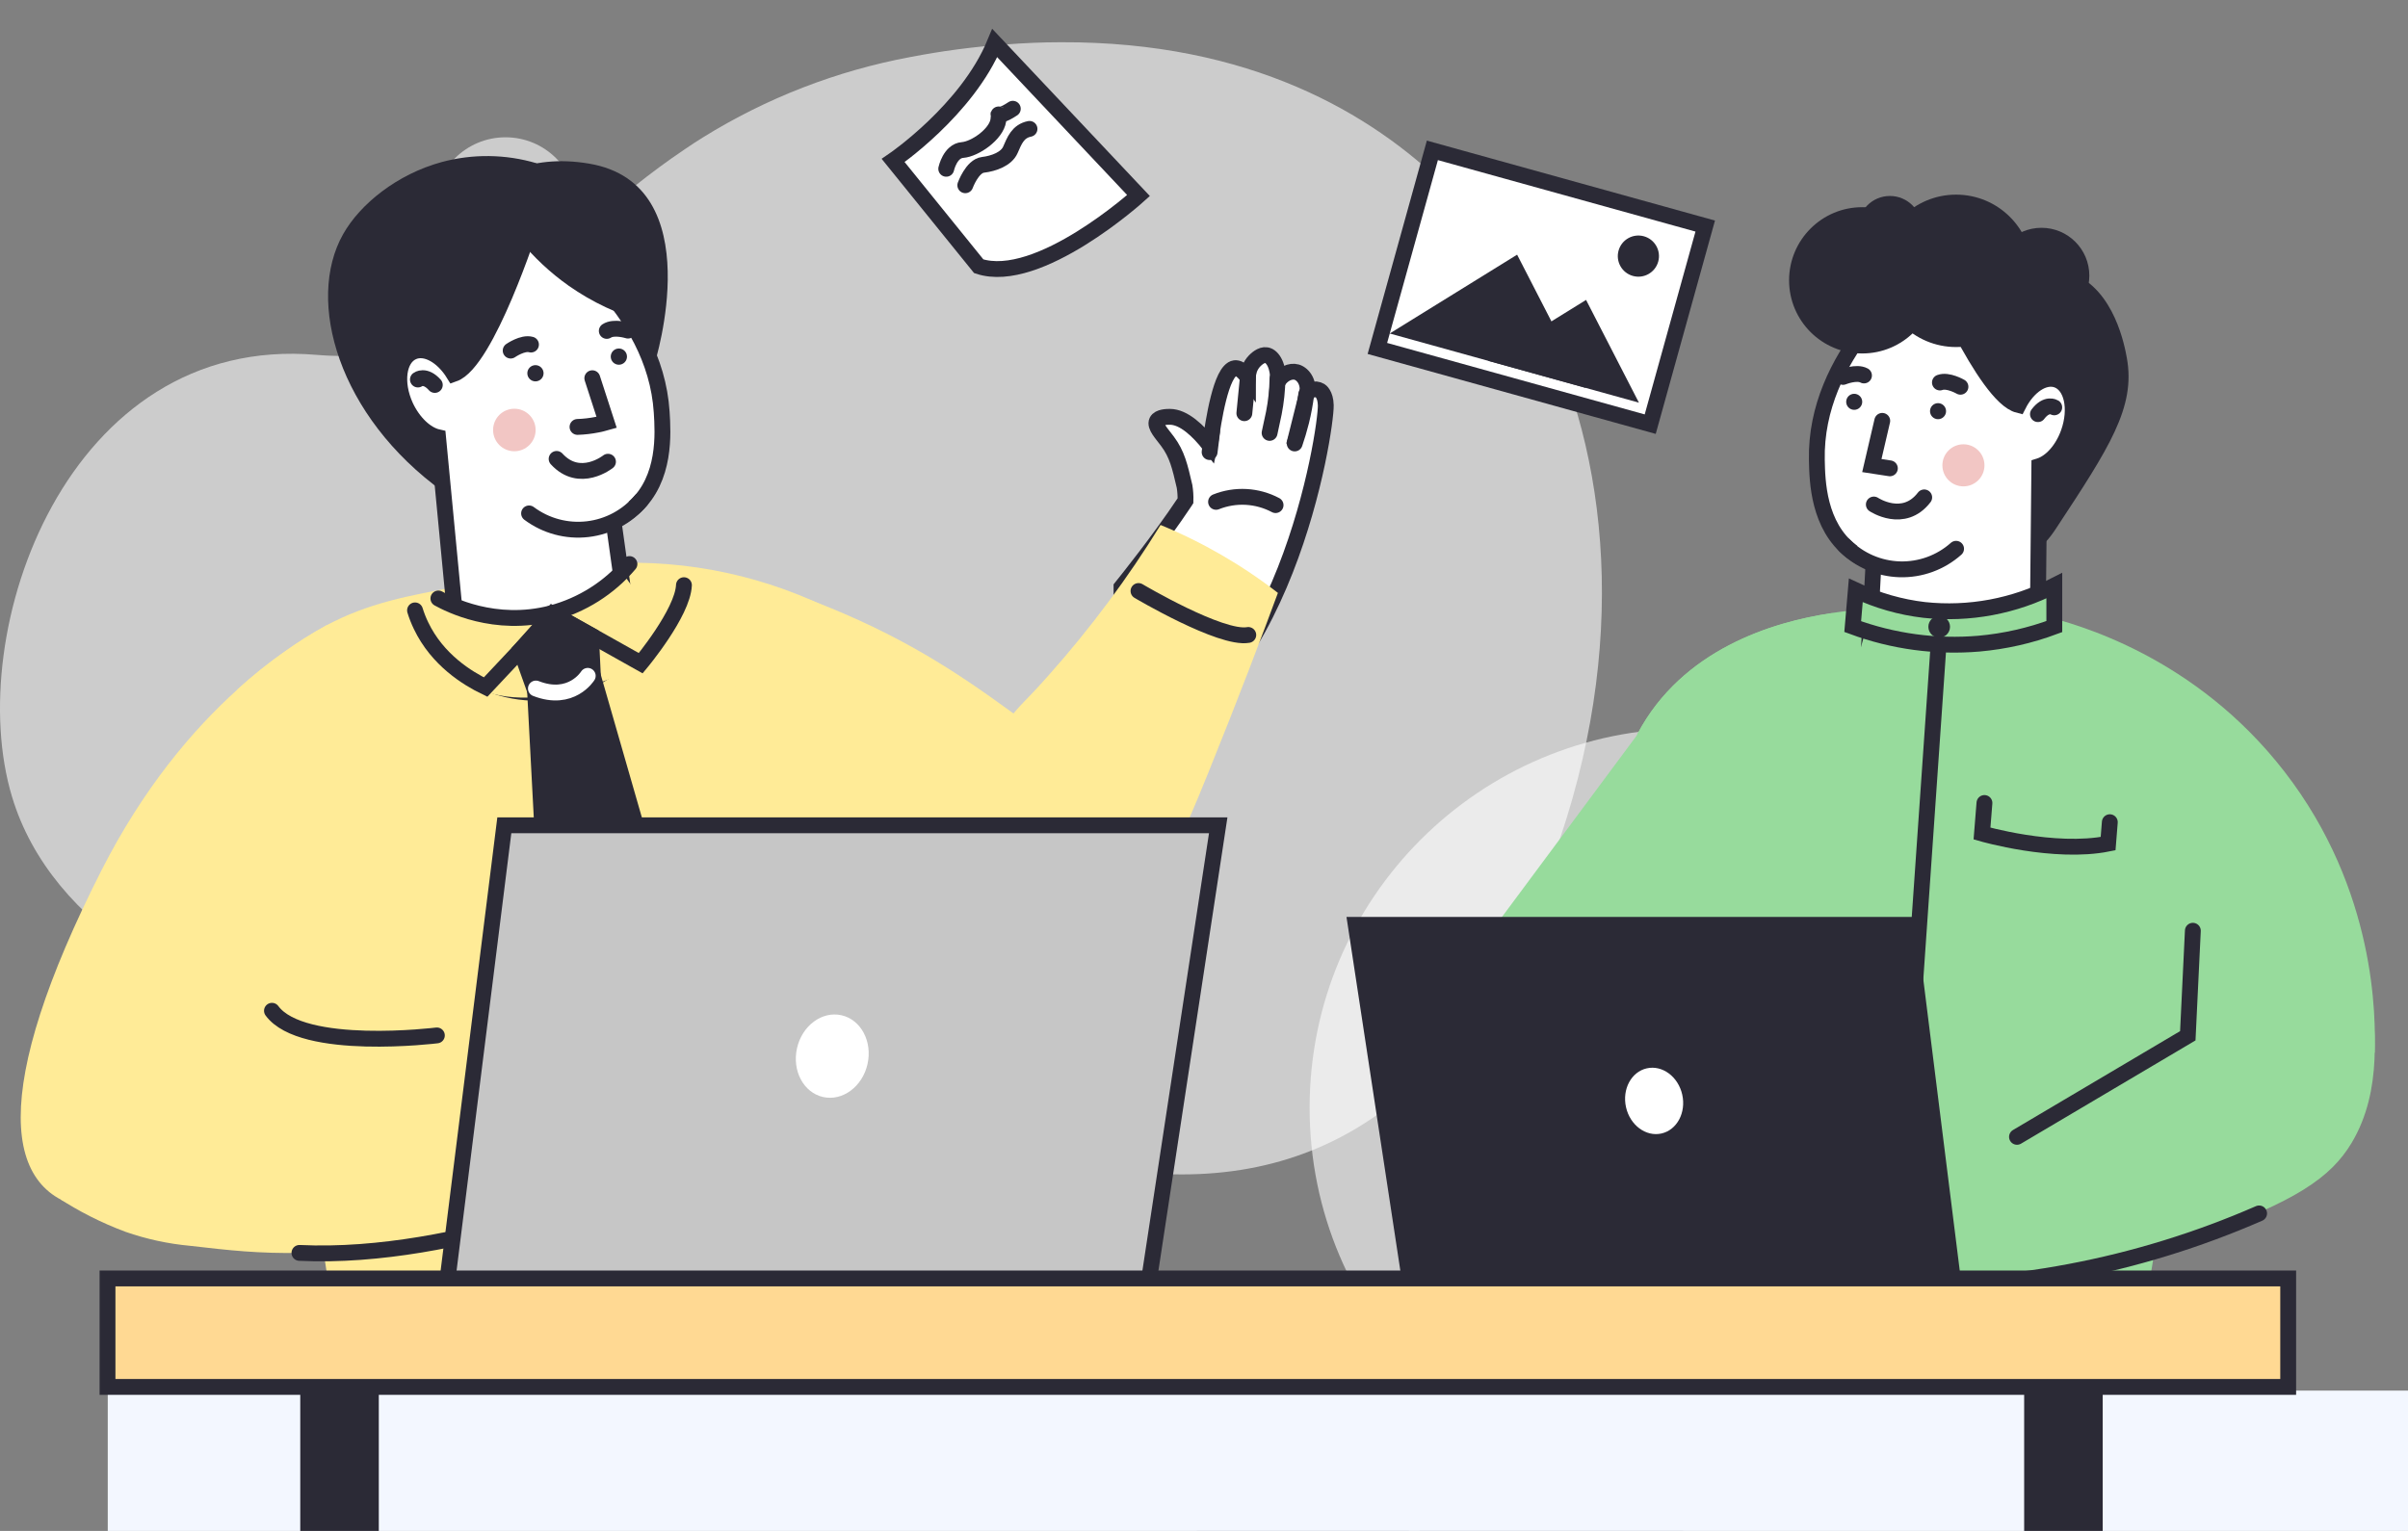 <?xml version="1.0" encoding="UTF-8"?> <svg xmlns="http://www.w3.org/2000/svg" width="228" height="145" viewBox="0 0 228 145" fill="none"><rect x="0" y="0" width="228" height="145" fill="#808080" stroke="none"/><g clip-path="url(#clip0_12792_152410)"><path d="M1.136 75.455C2.988 81.629 7.399 86.685 13.211 90.475C18.026 93.619 23.816 95.886 29.916 97.194C31.938 97.627 33.982 97.951 36.039 98.164C36.78 98.246 37.487 98.305 38.217 98.36C42.766 98.684 47.338 98.436 51.825 97.62C66.271 94.923 78.787 101.838 91.592 106.761L92.733 107.194C97.355 108.924 102.03 110.35 106.852 110.924C125.417 113.147 138.411 103.383 146.359 83.122C154.241 63.02 152.604 44.4 146.393 31.381C146.393 31.381 136.329 3.867 100.463 4C98.734 4 96.939 4.075 95.077 4.223C92.093 4.442 89.125 4.837 86.188 5.404C79.228 6.7 72.57 9.282 66.556 13.016C65.975 13.386 65.404 13.738 64.852 14.127C51.299 23.217 45.428 34.925 29.968 33.61C6.377 31.592 -3.565 59.835 1.136 75.455Z" fill="white" fill-opacity="0.6"></path><path d="M159.924 140.847C179.764 140.847 195.847 124.764 195.847 104.924C195.847 85.084 179.764 69 159.924 69C140.084 69 124 85.084 124 104.924C124 124.764 140.084 140.847 159.924 140.847Z" fill="white" fill-opacity="0.6"></path><path d="M47.866 26.548C51.606 26.548 54.638 23.516 54.638 19.776C54.638 16.035 51.606 13.003 47.866 13.003C44.126 13.003 41.094 16.035 41.094 19.776C41.094 23.516 44.126 26.548 47.866 26.548Z" fill="white" fill-opacity="0.6"></path><path d="M30.866 59.252C29.525 59.982 28.23 60.796 26.99 61.688C25.407 62.798 23.897 64.008 22.469 65.311L29.365 110.287L32.293 129.373C40.158 130.89 48.147 131.672 56.157 131.708C66.699 131.751 77.208 130.507 87.448 128.002C84.805 104.722 82.162 81.432 79.52 58.133C72.755 54.599 65.163 52.95 57.541 53.359C57.541 53.359 52.352 56.324 46.935 54.983C46.188 55.088 45.02 55.261 43.596 55.518C38.596 56.419 34.853 57.124 30.866 59.252Z" fill="#FFEB97"></path><path d="M35.523 137.168C35.523 137.168 50.505 140.188 60.271 139.24" stroke="white" stroke-width="1.5" stroke-miterlimit="10" stroke-linecap="round"></path><path d="M30.876 59.251C27.855 60.945 25.038 62.978 22.478 65.31C18.21 69.158 13.553 74.671 9.6 82.451C-0.901 103.143 0.026 113.362 8.713 114.517C15.483 115.419 25.366 111.883 29.375 110.286C30.505 109.835 31.169 109.539 31.169 109.539L35.533 57.565L30.876 59.251Z" fill="#FFEB97"></path><path d="M50.817 15.466C47.884 14.594 44.766 14.555 41.812 15.352C37.599 16.507 34.109 19.312 32.491 22.174C28.905 28.515 32.074 39.448 41.957 46.573L50.817 15.466Z" fill="#2B2A36"></path><path d="M61.991 34.402C61.991 34.402 67.34 17.456 55.783 15.498C44.227 13.54 40.555 24.778 40.555 24.778L46.691 41.032L61.991 34.402Z" fill="#2B2A36"></path><path d="M62.652 39.034C62.779 41.035 63.057 45.319 60.104 48.009C59.505 48.552 58.822 48.994 58.081 49.318C58.648 53.345 59.212 57.374 59.774 61.403C57.818 63.727 55.042 65.209 52.023 65.542C49.004 65.876 45.973 65.035 43.557 63.194L41.478 41.415C40.342 41.162 39.131 40.047 38.39 38.447C37.392 36.242 37.701 33.956 39.082 33.333C40.286 32.789 41.91 33.703 42.964 35.417C46.089 34.33 50.261 21.368 50.261 21.368C52.306 22.641 62.01 28.981 62.652 39.034Z" fill="white" stroke="#2B2A36" stroke-width="1.5" stroke-miterlimit="10" stroke-linecap="round"></path><path d="M57.567 43.731C57.567 43.731 54.893 45.868 52.703 43.465Z" fill="white"></path><path d="M57.567 43.731C57.567 43.731 54.893 45.868 52.703 43.465" stroke="#2B2A36" stroke-width="1.5" stroke-miterlimit="10" stroke-linecap="round"></path><path d="M49.211 22.739C50.553 24.383 52.111 25.838 53.843 27.063C56.082 28.634 58.577 29.805 61.215 30.522C61.215 30.522 56.595 20.469 53.226 20.142C52.781 20.099 51.401 20.003 50.301 20.939C49.766 21.417 49.386 22.044 49.211 22.739V22.739Z" fill="#2B2A36"></path><path d="M56.082 35.822L57.438 40.004C57.157 40.084 56.854 40.161 56.533 40.223C55.922 40.345 55.302 40.416 54.68 40.436" fill="white"></path><path d="M56.082 35.822L57.438 40.004C57.157 40.084 56.854 40.161 56.533 40.223C55.922 40.345 55.302 40.416 54.68 40.436" stroke="#2B2A36" stroke-width="1.5" stroke-miterlimit="10" stroke-linecap="round"></path><path d="M48.701 42.74C49.813 42.74 50.715 41.839 50.715 40.727C50.715 39.614 49.813 38.713 48.701 38.713C47.589 38.713 46.688 39.614 46.688 40.727C46.688 41.839 47.589 42.74 48.701 42.74Z" fill="#F2C6C4"></path><path d="M39.57 35.946C39.57 35.946 40.25 35.427 41.17 36.461Z" fill="white"></path><path d="M39.57 35.946C39.57 35.946 40.25 35.427 41.17 36.461" stroke="#2B2A36" stroke-width="1.5" stroke-miterlimit="10" stroke-linecap="round"></path><path d="M50.094 48.627C51.683 49.815 53.668 50.349 55.639 50.119C57.611 49.89 59.419 48.913 60.693 47.391" fill="white"></path><path d="M50.094 48.627C51.683 49.815 53.668 50.349 55.639 50.119C57.611 49.89 59.419 48.913 60.693 47.391" stroke="#2B2A36" stroke-width="1.5" stroke-miterlimit="10" stroke-linecap="round"></path><path d="M50.699 36.122C51.123 36.122 51.468 35.778 51.468 35.353C51.468 34.928 51.123 34.584 50.699 34.584C50.274 34.584 49.93 34.928 49.93 35.353C49.93 35.778 50.274 36.122 50.699 36.122Z" fill="#2B2A36"></path><path d="M58.597 34.546C59.022 34.546 59.366 34.202 59.366 33.777C59.366 33.353 59.022 33.008 58.597 33.008C58.172 33.008 57.828 33.353 57.828 33.777C57.828 34.202 58.172 34.546 58.597 34.546Z" fill="#2B2A36"></path><path d="M48.352 33.206C48.352 33.206 49.491 32.41 50.276 32.635Z" fill="white"></path><path d="M48.352 33.206C48.352 33.206 49.491 32.41 50.276 32.635" stroke="#2B2A36" stroke-width="1.5" stroke-miterlimit="10" stroke-linecap="round"></path><path d="M59.461 31.313C59.461 31.313 58.139 30.893 57.453 31.343Z" fill="white"></path><path d="M59.461 31.313C59.461 31.313 58.139 30.893 57.453 31.343" stroke="#2B2A36" stroke-width="1.5" stroke-miterlimit="10" stroke-linecap="round"></path><path d="M58.904 54.213C58.904 54.213 55.815 60.118 41.812 57.302L42.217 62.632C42.217 62.632 45.691 69.668 59.376 63.627L63.721 60.934L58.904 54.213Z" fill="#FFEB97"></path><path d="M59.6 53.423C57.674 55.69 55.102 57.315 52.228 58.08C46.844 59.479 42.493 57.225 41.508 56.684" stroke="#2B2A36" stroke-width="1.5" stroke-miterlimit="10" stroke-linecap="round"></path><path d="M5.75 113.612C6.482 114.079 7.43 114.644 8.57 115.221C9.648 115.767 10.757 116.251 11.89 116.673C13.859 117.359 15.904 117.803 17.98 117.995C21.785 118.433 24.398 118.736 28.647 118.671C39.654 118.508 50.518 116.148 60.6 111.728C59.955 109.095 59.309 106.463 58.66 103.831C58.012 101.2 57.365 98.569 56.721 95.937C48.891 98.166 40.668 98.648 32.631 97.349C29.033 96.751 25.505 95.792 22.1 94.486C19.559 97.667 16.892 100.893 14.098 104.165C11.304 107.436 8.521 110.586 5.75 113.612Z" fill="#FFEB97"></path><path d="M28.352 118.668C43.571 119.397 60.591 111.725 60.591 111.725L60.415 111.012L57.404 98.748L56.712 95.938" stroke="#2B2A36" stroke-width="1.5" stroke-miterlimit="10" stroke-linecap="round"></path><path d="M41.365 98.069C41.365 98.069 28.625 99.65 25.75 95.734" stroke="#2B2A36" stroke-width="1.5" stroke-miterlimit="10" stroke-linecap="round"></path><path d="M52.234 58.08L60.666 62.815C60.666 62.815 64.644 58.059 64.758 55.424" stroke="#2B2A36" stroke-width="1.5" stroke-miterlimit="10" stroke-linecap="round"></path><path d="M52.605 58.022L45.98 65.075C44.275 64.251 41.422 62.518 39.862 59.251C39.638 58.786 39.449 58.305 39.297 57.812" stroke="#2B2A36" stroke-width="1.5" stroke-miterlimit="10" stroke-linecap="round"></path><path d="M55.955 60.177L56.141 64.065L53.849 66.647L50.637 65.353C50.182 64.089 49.73 62.825 49.281 61.56L52.314 58.142L55.955 60.177Z" fill="#2B2A36" stroke="#2B2A36" stroke-width="1.5" stroke-miterlimit="10" stroke-linecap="round"></path><path d="M56.151 64.065L61.537 82.784C60.235 84.569 58.937 86.356 57.642 88.146L51.682 84.853C51.34 78.351 50.998 71.851 50.656 65.353L56.151 64.065Z" fill="#2B2A36" stroke="#2B2A36" stroke-width="1.5" stroke-miterlimit="10" stroke-linecap="round"></path><path d="M55.65 64.013C55.65 64.013 54.105 66.527 50.742 65.212" stroke="white" stroke-width="1.5" stroke-miterlimit="10" stroke-linecap="round"></path><path d="M106.237 71.246C121.679 66.737 125.576 40.739 125.53 38.386C125.508 37.311 125.011 37.015 125.011 37.015C124.888 36.94 124.75 36.895 124.606 36.881C124.463 36.868 124.318 36.887 124.184 36.938C124.001 37.009 123.848 37.14 123.748 37.308C123.989 36.351 123.464 35.455 122.772 35.245C122.176 35.078 121.41 35.431 120.996 36.144C121.083 34.745 120.536 33.738 119.912 33.639C119.415 33.556 118.918 34.056 118.791 34.183C118.383 34.611 118.157 35.179 118.158 35.77C117.574 34.946 117.176 34.844 116.923 34.871C115.585 35.057 114.872 40.088 114.622 41.765C114.6 41.925 114.576 42.074 114.551 42.188C113.458 40.789 112.08 39.482 110.774 39.479C110.527 39.479 109.736 39.479 109.538 39.89C109.307 40.369 110.023 41.092 110.536 41.789C111.462 43.025 111.716 44.177 112.16 46.076C112.231 46.522 112.26 46.974 112.247 47.426L112.136 47.596C109.785 51.129 106.669 55.008 106.188 55.61L106.237 71.246Z" fill="white" stroke="#2B2A36" stroke-width="1.5" stroke-miterlimit="10" stroke-linecap="round"></path><path d="M118.191 35.358L117.82 39.136Z" fill="white"></path><path d="M118.191 35.358L117.82 39.136" stroke="#2B2A36" stroke-width="1.5" stroke-miterlimit="10" stroke-linecap="round"></path><path d="M120.958 35.85C120.942 36.951 120.826 38.049 120.612 39.13C120.511 39.642 120.211 41.001 120.211 41.001" fill="white"></path><path d="M120.958 35.85C120.942 36.951 120.826 38.049 120.612 39.13C120.511 39.642 120.211 41.001 120.211 41.001" stroke="#2B2A36" stroke-width="1.5" stroke-miterlimit="10" stroke-linecap="round"></path><path d="M123.685 37.32C123.576 38.195 123.415 39.064 123.204 39.92C123.015 40.677 122.802 41.372 122.586 42.002" fill="white"></path><path d="M123.685 37.32C123.576 38.195 123.415 39.064 123.204 39.92C123.015 40.677 122.802 41.372 122.586 42.002" stroke="#2B2A36" stroke-width="1.5" stroke-miterlimit="10" stroke-linecap="round"></path><path d="M114.769 40.887C114.692 41.532 114.612 42.175 114.531 42.82Z" fill="white"></path><path d="M114.769 40.887C114.692 41.532 114.612 42.175 114.531 42.82" stroke="#2B2A36" stroke-width="1.5" stroke-miterlimit="10" stroke-linecap="round"></path><path d="M120.777 47.842C119.916 47.384 118.966 47.12 117.993 47.066C117.019 47.013 116.046 47.172 115.141 47.533" fill="white"></path><path d="M120.777 47.842C119.916 47.384 118.966 47.12 117.993 47.066C117.019 47.013 116.046 47.172 115.141 47.533" stroke="#2B2A36" stroke-width="1.5" stroke-miterlimit="10" stroke-linecap="round"></path><path d="M112.039 78.775C108.805 85.838 103.7 94.618 97.165 94.482C96.98 94.482 96.795 94.467 96.609 94.448C95.238 93.852 93.867 93.213 92.511 92.558C92.292 92.45 91.816 92.234 91.14 91.913C88.43 90.621 85.808 89.154 83.289 87.521C78.656 84.501 76.35 82.117 73.252 80.548C72.402 80.156 71.687 79.521 71.198 78.722C70.374 77.277 71.016 75.742 70.917 74.729C70.667 72.168 70.263 69.625 69.706 67.113C69.624 62.892 69.54 58.672 69.453 54.451C73.035 55.435 76.543 56.667 79.954 58.138C87.468 61.387 92.335 64.889 97.795 68.926C101.789 71.882 106.115 75.13 112.039 78.775Z" fill="#FFEB97"></path><path d="M120.996 56.162C119.573 60.023 117.371 65.857 114.467 73.037C112.88 76.969 112.448 77.855 112.028 78.776C108.794 85.839 103.689 94.619 97.154 94.483C96.969 94.483 96.783 94.468 96.598 94.449C94.549 94.215 92.631 93.326 91.129 91.914C90.341 91.124 89.685 90.212 89.186 89.214C86.644 83.896 90.307 74.782 95.505 68.145C96.839 66.441 96.956 66.601 99.331 63.911C103.257 59.499 106.789 54.751 109.887 49.723C113.867 51.358 117.607 53.524 121.006 56.162H120.996Z" fill="#FFEB97"></path><path d="M107.797 55.977C107.797 55.977 115.607 60.609 118.192 60.14" stroke="#2B2A36" stroke-width="1.5" stroke-miterlimit="10" stroke-linecap="round"></path><path d="M158.8 128.906L159.684 153.789L137.231 152.748L133.695 142.946L132.419 152.149L112.57 152.242L115.532 123.162L158.8 128.906Z" fill="#2B2A36"></path><path d="M156.62 85.387C156.62 85.387 152.66 84.717 150.227 82.555" stroke="#2B2A36" stroke-width="1.5" stroke-miterlimit="10" stroke-linecap="round"></path><path d="M140.633 88.974C145.869 91.842 151.674 93.517 157.633 93.878C163.593 94.24 169.558 93.279 175.102 91.064L178.716 58.266L178.781 57.679C176.978 57.658 175.178 57.789 173.398 58.071C167.798 58.911 159.277 61.518 155.046 69.498C155.025 69.541 155.012 69.56 154.985 69.619C154.957 69.677 154.929 69.721 154.929 69.721C154.892 69.776 150.741 75.372 140.633 88.974Z" fill="#97DB9C"></path><path d="M155.055 69.485L155.926 91.258C156.234 98.705 156.253 99.486 156.275 100.076C156.537 106.818 156.874 116.685 157.164 129.57C160.15 132.662 163.626 135.241 167.451 137.201C170.231 138.616 180.648 143.502 191.955 140.305C194.799 139.502 198.826 138.301 200.96 134.545C201.906 132.821 202.365 130.871 202.288 128.906L211.396 73.701C209.848 72.671 208.294 71.619 206.736 70.545C201.259 66.769 196.084 62.96 191.21 59.118C191.21 59.118 185.565 60.866 180.63 58.407C180.157 58.37 179.505 58.324 178.724 58.278C178.289 58.25 177.798 58.228 177.297 58.206C175.917 58.151 174.635 58.102 173.406 58.083C167.807 58.911 159.286 61.517 155.055 69.485Z" fill="#97DB9C"></path><path d="M191.134 51.659C191.378 51.922 191.705 52.094 192.06 52.147C193.147 52.267 194.129 50.881 194.692 50.028C199.713 42.397 202.224 38.58 201.381 33.913C201.18 32.811 200.223 27.502 196.254 25.905C191.721 24.083 183.255 27.594 183.505 32.598C183.678 36.23 191.134 51.659 191.134 51.659Z" fill="#2B2A36"></path><path d="M172.027 43.574C172.067 45.56 172.157 49.804 175.292 52.222C175.928 52.705 176.638 53.081 177.395 53.337C177.175 57.354 176.957 61.369 176.743 65.382C178.866 67.507 181.726 68.735 184.729 68.81C187.733 68.885 190.65 67.803 192.877 65.786L193.093 44.146C194.193 43.8 195.295 42.602 195.873 40.962C196.669 38.707 196.182 36.477 194.761 35.977C193.526 35.545 192.006 36.595 191.11 38.361C187.939 37.549 182.735 25.137 182.735 25.137C180.835 26.551 171.811 33.617 172.027 43.574Z" fill="white" stroke="#2B2A36" stroke-width="1.5" stroke-miterlimit="10" stroke-linecap="round"></path><path d="M177.422 47.784C177.422 47.784 180.238 49.664 182.193 47.11Z" fill="white"></path><path d="M177.422 47.784C177.422 47.784 180.238 49.664 182.193 47.11" stroke="#2B2A36" stroke-width="1.5" stroke-miterlimit="10" stroke-linecap="round"></path><path d="M178.22 39.861L177.234 44.096L178.942 44.358" fill="white"></path><path d="M178.22 39.861L177.234 44.096L178.942 44.358" stroke="#2B2A36" stroke-width="1.5" stroke-miterlimit="10" stroke-linecap="round"></path><path d="M185.906 46.066C187.006 46.066 187.898 45.174 187.898 44.074C187.898 42.973 187.006 42.081 185.906 42.081C184.806 42.081 183.914 42.973 183.914 44.074C183.914 45.174 184.806 46.066 185.906 46.066Z" fill="#F2C6C4"></path><path d="M194.505 38.582C194.505 38.582 193.789 38.128 192.961 39.225Z" fill="white"></path><path d="M194.505 38.582C194.505 38.582 193.789 38.128 192.961 39.225" stroke="#2B2A36" stroke-width="1.5" stroke-miterlimit="10" stroke-linecap="round"></path><path d="M185.211 51.977C183.746 53.283 181.837 53.979 179.876 53.922C177.915 53.864 176.05 53.058 174.664 51.669" fill="white"></path><path d="M185.211 51.977C183.746 53.283 181.837 53.979 179.876 53.922C177.915 53.864 176.05 53.058 174.664 51.669" stroke="#2B2A36" stroke-width="1.5" stroke-miterlimit="10" stroke-linecap="round"></path><path d="M183.502 39.704C183.922 39.704 184.262 39.363 184.262 38.944C184.262 38.524 183.922 38.184 183.502 38.184C183.082 38.184 182.742 38.524 182.742 38.944C182.742 39.363 183.082 39.704 183.502 39.704Z" fill="#2B2A36"></path><path d="M175.564 38.818C175.984 38.818 176.324 38.478 176.324 38.058C176.324 37.639 175.984 37.298 175.564 37.298C175.145 37.298 174.805 37.639 174.805 38.058C174.805 38.478 175.145 38.818 175.564 38.818Z" fill="#2B2A36"></path><path d="M185.625 36.631C185.625 36.631 184.436 35.942 183.68 36.229Z" fill="white"></path><path d="M185.625 36.631C185.625 36.631 184.436 35.942 183.68 36.229" stroke="#2B2A36" stroke-width="1.5" stroke-miterlimit="10" stroke-linecap="round"></path><path d="M174.508 35.699C174.508 35.699 175.777 35.177 176.491 35.563Z" fill="white"></path><path d="M174.508 35.699C174.508 35.699 175.777 35.177 176.491 35.563" stroke="#2B2A36" stroke-width="1.5" stroke-miterlimit="10" stroke-linecap="round"></path><path d="M193.296 30.637C195.799 30.637 197.827 28.609 197.827 26.106C197.827 23.604 195.799 21.576 193.296 21.576C190.794 21.576 188.766 23.604 188.766 26.106C188.766 28.609 190.794 30.637 193.296 30.637Z" fill="#2B2A36"></path><path d="M185.21 32.87C189.196 32.87 192.427 29.638 192.427 25.652C192.427 21.666 189.196 18.435 185.21 18.435C181.224 18.435 177.992 21.666 177.992 25.652C177.992 29.638 181.224 32.87 185.21 32.87Z" fill="#2B2A36"></path><path d="M176.326 33.478C180.152 33.478 183.253 30.377 183.253 26.551C183.253 22.725 180.152 19.623 176.326 19.623C172.5 19.623 169.398 22.725 169.398 26.551C169.398 30.377 172.5 33.478 176.326 33.478Z" fill="#2B2A36"></path><path d="M178.944 24.59C180.609 24.59 181.958 23.241 181.958 21.576C181.958 19.911 180.609 18.561 178.944 18.561C177.279 18.561 175.93 19.911 175.93 21.576C175.93 23.241 177.279 24.59 178.944 24.59Z" fill="#2B2A36"></path><path d="M193.398 58.315C196.672 59.097 207.874 62.194 216.302 73.084C225.024 84.344 224.949 96.432 224.841 99.712C219.569 100.54 214.185 100.305 209.005 99.022C203.825 97.739 198.953 95.434 194.677 92.241L193.398 58.315Z" fill="#97DB9C"></path><path d="M224.387 93.102C224.897 97.243 225.622 103.294 222.67 108.235C220.675 111.564 217.346 113.779 208.405 116.997C198.296 120.606 187.834 123.138 177.193 124.551L172.023 111.073L201.789 96.403L203.238 87.645L222.077 84.01C223.222 86.933 223.998 89.987 224.387 93.102V93.102Z" fill="#97DB9C"></path><path d="M173.93 107.886L177.327 121.852C189.885 122.326 202.387 119.959 213.903 114.928" stroke="#2B2A36" stroke-width="1.5" stroke-miterlimit="10" stroke-linecap="round"></path><path d="M207.629 88.155L207.15 98.103L190.977 107.677" stroke="#2B2A36" stroke-width="1.5" stroke-miterlimit="10" stroke-linecap="round"></path><path d="M176.749 59.325L173.797 69.94L193.411 78.297L196.901 71.089L193.899 59.47L176.749 59.325Z" fill="#97DB9C"></path><path d="M175.712 55.918C177.76 56.882 179.95 57.508 182.198 57.771C186.439 58.226 190.72 57.427 194.511 55.474V59.346C192.216 60.202 189.817 60.745 187.377 60.962C183.322 61.308 179.24 60.757 175.422 59.346C175.515 58.202 175.611 57.059 175.712 55.918Z" fill="#97DB9C" stroke="#2B2A36" stroke-width="1.5" stroke-miterlimit="10" stroke-linecap="round"></path><path d="M183.611 60.39C184.178 60.39 184.637 59.931 184.637 59.365C184.637 58.798 184.178 58.339 183.611 58.339C183.045 58.339 182.586 58.798 182.586 59.365C182.586 59.931 183.045 60.39 183.611 60.39Z" fill="#2B2A36"></path><path d="M187.896 76.055L187.664 78.948C187.664 78.948 194.492 80.931 199.604 79.903L199.767 77.874" stroke="#2B2A36" stroke-width="1.5" stroke-miterlimit="10" stroke-linecap="round"></path><path d="M183.497 61.852L180.875 99.687" stroke="#2B2A36" stroke-width="1.5" stroke-miterlimit="10" stroke-linecap="round"></path><path d="M197.656 140.212C197.656 140.212 199.979 137.346 200.436 134.987L202.227 141.371L197.656 140.212Z" fill="#2B2A36"></path><path d="M73.406 121.859L73.403 121.896L108.697 121.856L115.346 78.168H47.751L42.281 121.896L73.406 121.859Z" fill="#C6C6C6" stroke="#2B2A36" stroke-width="1.5" stroke-miterlimit="10"></path><path d="M82.141 100.782C82.622 98.643 81.517 96.573 79.673 96.159C77.829 95.745 75.945 97.142 75.464 99.28C74.984 101.419 76.088 103.488 77.932 103.903C79.776 104.317 81.661 102.92 82.141 100.782Z" fill="white"></path><path d="M160.921 121.67L160.924 121.701L132.792 121.667L127.492 86.849H181.366L185.727 121.701L160.921 121.67Z" fill="#2B2A36"></path><path d="M157.314 107.358C158.783 107.028 159.664 105.378 159.281 103.674C158.897 101.97 157.396 100.857 155.926 101.187C154.457 101.517 153.576 103.167 153.959 104.871C154.342 106.575 155.844 107.688 157.314 107.358Z" fill="white"></path><path d="M230.998 131.711H10.203V155.983H230.998V131.711Z" fill="#F3F7FF"></path><path d="M216.656 121.088H10.18V131.361H216.656V121.088Z" fill="#FFD993" stroke="#2B2A36" stroke-width="1.5" stroke-miterlimit="10"></path><path d="M35.867 131.59H28.43V149.901H35.867V131.59Z" fill="#2B2A36"></path><path d="M199.093 131.59H191.656V149.901H199.093V131.59Z" fill="#2B2A36"></path><rect x="135.624" y="14.241" width="26.811" height="19.471" transform="rotate(15.514 135.624 14.241)" fill="white" stroke="#2B2A36" stroke-width="1.5"></rect><path d="M143.647 24.121L150.135 36.736L131.585 31.587L143.647 24.121Z" fill="#2B2A36"></path><path d="M150.176 28.407L155.181 38.138L140.871 34.166L150.176 28.407Z" fill="#2B2A36"></path><circle cx="155.13" cy="24.257" r="1.949" transform="rotate(15.514 155.13 24.257)" fill="#2B2A36"></circle><path d="M84.57 15.201C84.57 15.201 91.569 10.437 94.191 4.081L107.801 18.521C107.801 18.521 98.332 27.084 92.671 25.217L84.57 15.201Z" fill="white" stroke="#2B2A36" stroke-width="1.5" stroke-miterlimit="10"></path><path d="M89.594 15.987C89.594 15.987 89.963 14.294 91.133 14.208C92.302 14.122 94.332 12.729 94.527 11.393C94.723 10.056 93.981 11.576 95.897 10.3" stroke="#2B2A36" stroke-width="1.5" stroke-miterlimit="10" stroke-linecap="round"></path><path d="M91.398 17.547C91.398 17.547 92.054 15.733 93.072 15.613C94.091 15.492 95.286 15.059 95.665 14.199C96.044 13.339 96.362 12.432 97.478 12.207" stroke="#2B2A36" stroke-width="1.5" stroke-miterlimit="10" stroke-linecap="round"></path></g><defs><clipPath id="clip0_12792_152410"><rect width="228" height="145" fill="white"></rect></clipPath></defs></svg> 